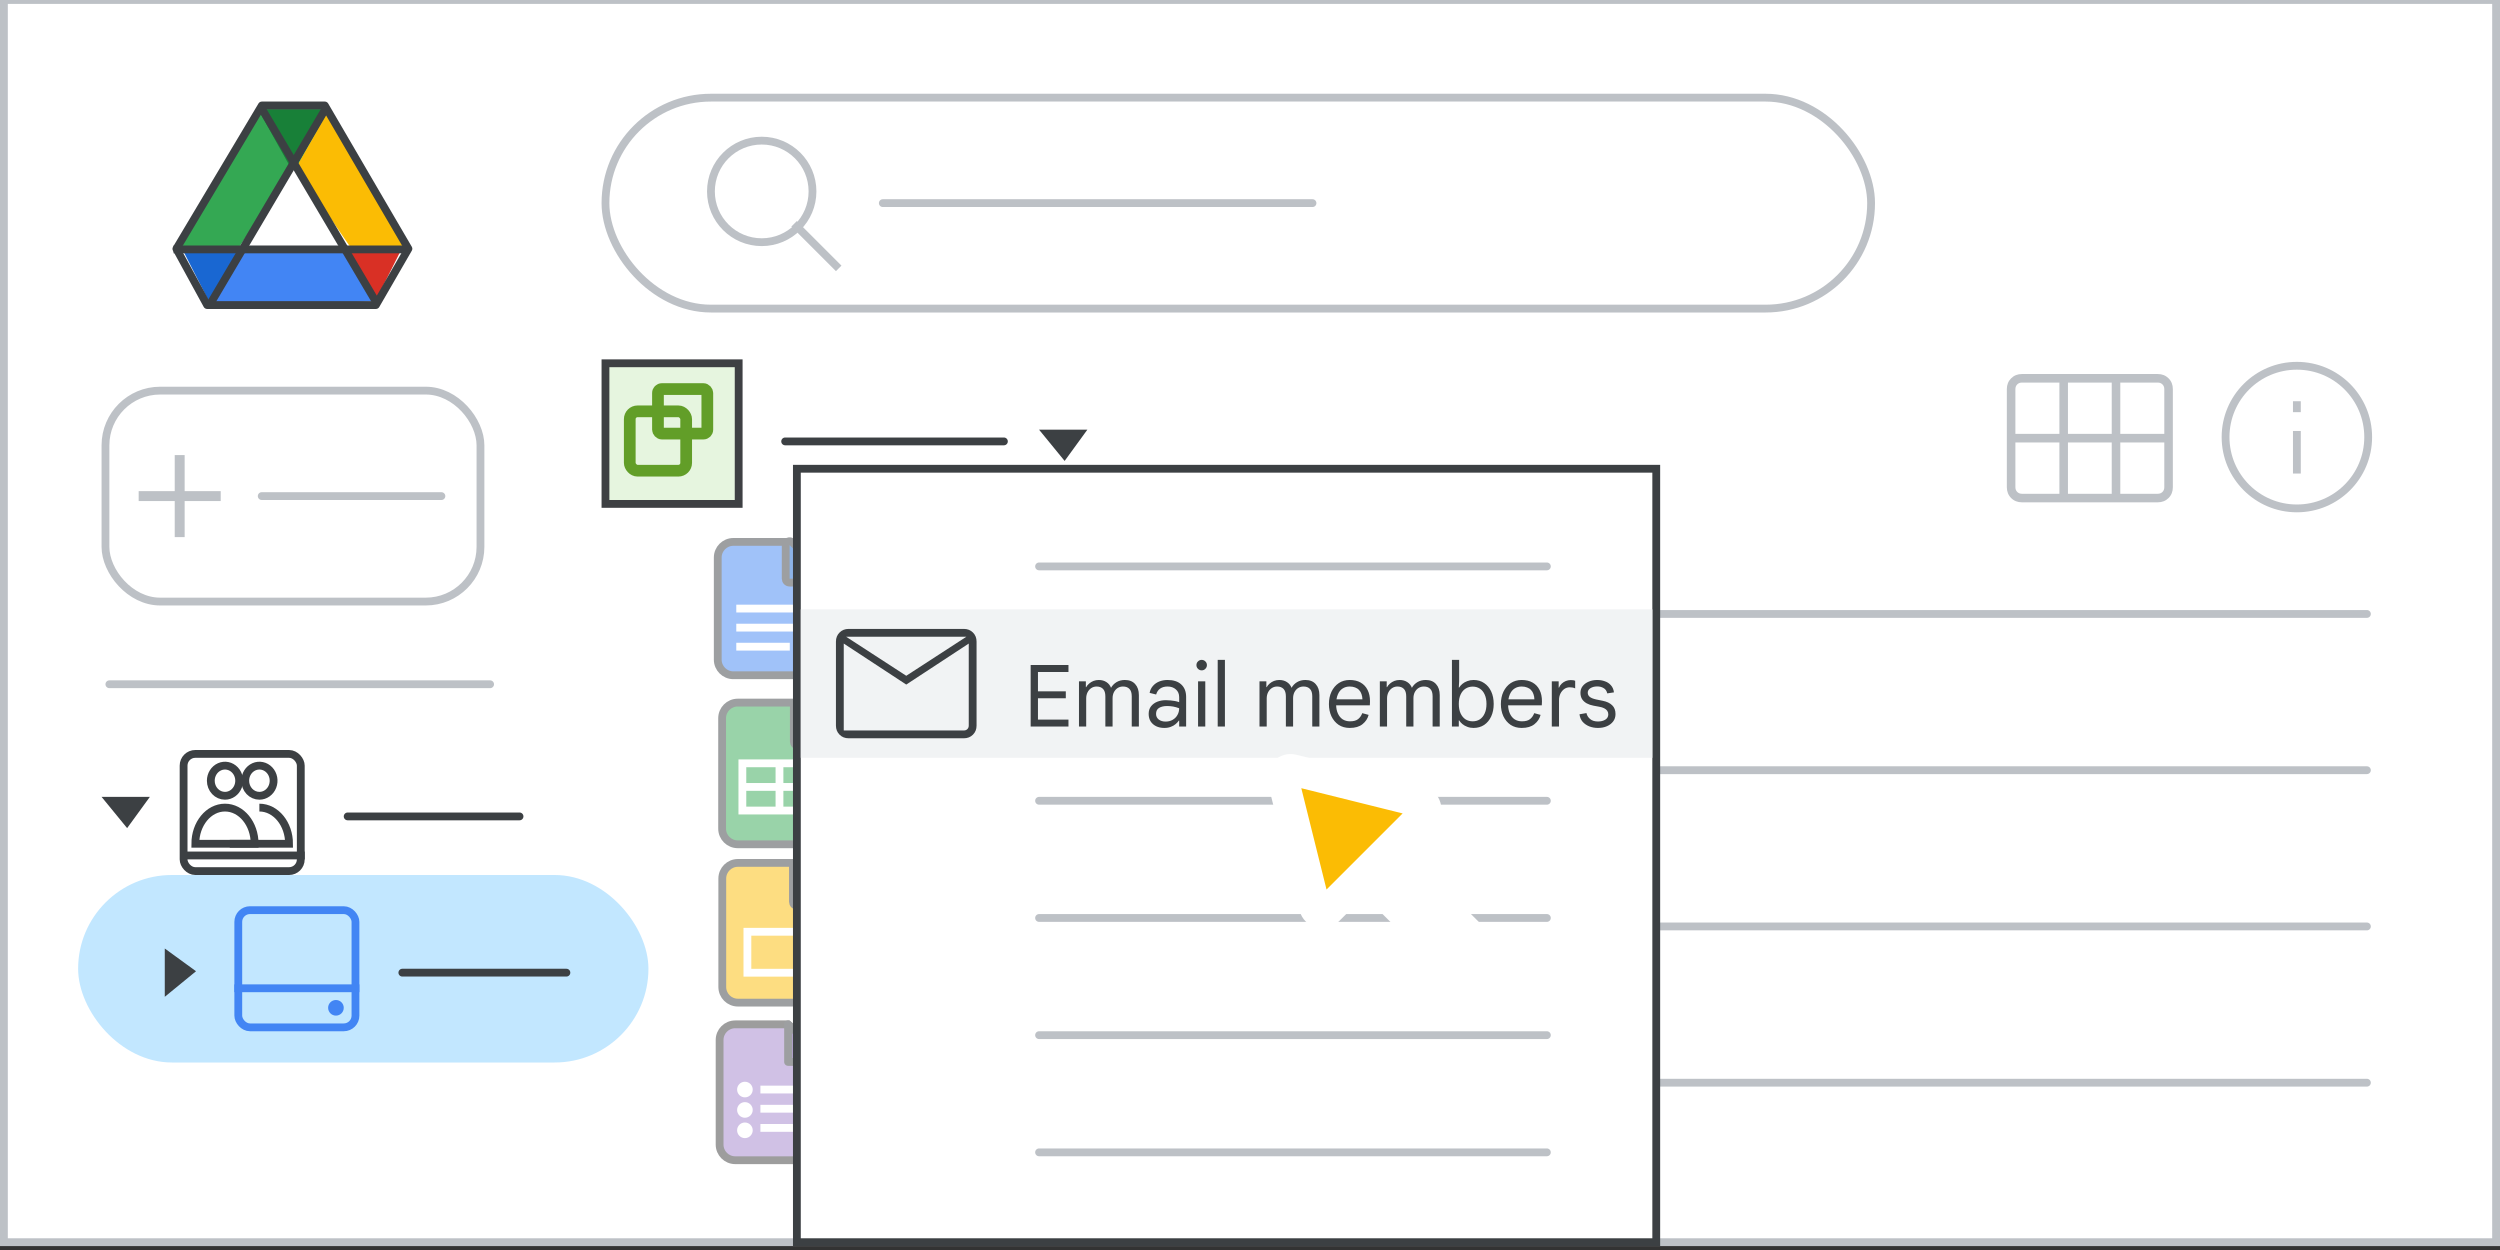 <svg width="320" height="160" viewBox="0 0 320 160" fill="none" xmlns="http://www.w3.org/2000/svg">
<rect x="0" y="0" width="320" height="160" fill="#333333" stroke="none"/>
<g id="team-drive-44-see-email-members" clip-path="url(#clip0_2_29218)">
<rect id="border/bg" x="0.5" width="319" height="159" fill="white" stroke="#BDC1C6"/>
<g id="Drive icon - illustrated">
<g id="Group 85">
<rect id="white bg" x="29.68" y="20.439" width="15.429" height="15.429" fill="white"/>
<g id="Group 6">
<g id="Group 5">
<path id="Triangle Copy" fill-rule="evenodd" clip-rule="evenodd" d="M27.235 39.549L31.368 31.427H23.102L27.235 39.549Z" fill="#1967D2"/>
<path id="Triangle Copy_2" fill-rule="evenodd" clip-rule="evenodd" d="M48.066 38.537L44.2 32.125L51.372 31.924L48.066 38.537Z" fill="#D93025"/>
<path id="Path 15" fill-rule="evenodd" clip-rule="evenodd" d="M42.113 13.964L37.98 21.274L44.308 31.833L52.581 31.735L42.113 13.964Z" fill="#FBBC04"/>
<path id="Path 15_2" fill-rule="evenodd" clip-rule="evenodd" d="M48.066 38.537L44.2 32.125L30.482 32.125L27.128 39.549L48.066 38.537Z" fill="#4285F4"/>
<path id="Path 15_3" fill-rule="evenodd" clip-rule="evenodd" d="M33.571 13.964L37.703 21.274L31.375 31.833L23.103 31.735L33.571 13.964Z" fill="#34A853"/>
<path id="Triangle" fill-rule="evenodd" clip-rule="evenodd" d="M37.541 22.087L42.112 13.964H33.02L37.541 22.087Z" fill="#188038"/>
<path id="Triangle_2" fill-rule="evenodd" clip-rule="evenodd" d="M37.704 21.274L44.906 31.715H30.542L37.704 21.274Z" fill="white"/>
</g>
<path id="Triangle_3" d="M52.053 31.453L52.279 31.838L48.111 39.049H26.515L22.576 31.847L33.517 13.5H41.574C42.861 15.714 45.496 20.227 47.846 24.252C49.068 26.343 50.212 28.302 51.052 29.739L52.053 31.453Z" stroke="#3C4043" stroke-linejoin="round"/>
<path id="Line 13" d="M22.718 31.924H51.371" stroke="#3C4043" stroke-linecap="square"/>
</g>
<path id="Line 14" d="M27.126 38.537L41.453 14.292" stroke="#3C4043" stroke-linecap="square"/>
<path id="Line 14_2" d="M48.066 38.537L33.739 14.292" stroke="#3C4043" stroke-linecap="square"/>
</g>
</g>
<path id="Stroke-205-Copy-3" d="M113 78.585H302.965" stroke="#BDC1C6" stroke-linecap="round" stroke-linejoin="round"/>
<path id="Stroke-205-Copy-2" d="M113 98.585H302.965" stroke="#BDC1C6" stroke-linecap="round" stroke-linejoin="round"/>
<path id="Stroke-205-Copy-3_2" d="M113 118.585H302.965" stroke="#BDC1C6" stroke-linecap="round" stroke-linejoin="round"/>
<path id="Stroke-205-Copy-2_2" d="M113 138.585H302.965" stroke="#BDC1C6" stroke-linecap="round" stroke-linejoin="round"/>
<g id="Group" opacity="0.5">
<g id="Logos/forms">
<path id="Rectangle" d="M94.11 131.115H100.873L106.189 135.927V146.507C106.189 147.611 105.293 148.507 104.189 148.507H94.11C93.005 148.507 92.11 147.611 92.11 146.507V133.115C92.11 132.011 93.005 131.115 94.11 131.115Z" fill="#A183CC" stroke="#3C3C3C"/>
<path id="Path-5" d="M106.189 135.927L100.873 131.115V135.927H106.189Z" fill="#55358A" fill-opacity="0.784" stroke="#3C4043" stroke-linejoin="round"/>
<path id="Line-11" d="M97.832 141.918H102.918" stroke="white" stroke-linecap="square"/>
<circle id="Oval" cx="95.348" cy="139.463" r="1" fill="white"/>
<circle id="Oval_2" cx="95.348" cy="142.072" r="1" fill="white"/>
<circle id="Oval_3" cx="95.348" cy="144.68" r="1" fill="white"/>
<path id="Line-11_2" d="M97.832 139.463H102.918" stroke="white" stroke-linecap="square"/>
<path id="Line-11_3" d="M97.832 144.373H102.918" stroke="white" stroke-linecap="square"/>
</g>
</g>
<g id="Docs icon - illustrated" opacity="0.5">
<path id="Rectangle_2" fill-rule="evenodd" clip-rule="evenodd" d="M91.872 71.364C91.872 70.259 92.767 69.364 93.872 69.364H100.556L105.824 74.087V84.433C105.824 85.538 104.928 86.433 103.824 86.433H93.872C92.767 86.433 91.872 85.538 91.872 84.433V71.364Z" fill="#4285F4" stroke="#3C4043"/>
<path id="Line 11" d="M94.744 80.337H102.951" stroke="white" stroke-linecap="square"/>
<path id="Line 11_2" d="M94.744 77.898H102.951" stroke="white" stroke-linecap="square"/>
<path id="Line 11_3" d="M94.744 82.775H100.592" stroke="white" stroke-linecap="square"/>
<path id="Path 5" d="M105.399 74.572C105.601 74.572 105.784 74.45 105.861 74.262C105.938 74.075 105.895 73.86 105.751 73.717L101.421 69.419C101.278 69.277 101.063 69.235 100.876 69.313C100.69 69.39 100.569 69.572 100.569 69.774V74.072C100.569 74.204 100.621 74.332 100.715 74.425C100.809 74.519 100.936 74.572 101.069 74.572H105.399Z" fill="#1967D2" stroke="#3C4043" stroke-linejoin="round"/>
</g>
<g id="Slides icon - illustrated" opacity="0.5">
<path id="Rectangle_3" fill-rule="evenodd" clip-rule="evenodd" d="M92.452 112.452C92.452 111.348 93.348 110.452 94.452 110.452H101.771L106.929 115.4V126.335C106.929 127.439 106.033 128.335 104.929 128.335H94.452C93.348 128.335 92.452 127.439 92.452 126.335V112.452Z" fill="#FBBC04" stroke="#3C4043"/>
<path id="Path 5_2" d="M106.482 115.929C106.684 115.929 106.867 115.807 106.944 115.62C107.022 115.434 106.979 115.219 106.837 115.076L102.349 110.573C102.206 110.43 101.991 110.387 101.804 110.464C101.617 110.541 101.495 110.724 101.495 110.926V115.429C101.495 115.561 101.547 115.688 101.641 115.782C101.735 115.876 101.862 115.929 101.995 115.929H106.482Z" fill="#F29900" stroke="#3C4043" stroke-linejoin="round"/>
<rect id="Rectangle_4" x="95.667" y="119.267" width="8.048" height="5.242" stroke="white"/>
</g>
<g id="Sheets icon - illustrated" opacity="0.5">
<path id="Rectangle_5" fill-rule="evenodd" clip-rule="evenodd" d="M92.432 91.932C92.432 90.827 93.327 89.932 94.432 89.932H101.932L107.114 94.95V106.068C107.114 107.173 106.218 108.068 105.114 108.068H94.432C93.327 108.068 92.432 107.173 92.432 106.068V91.932Z" fill="#34A853" stroke="#3C4043"/>
<g id="Group_2">
<path id="Line 11_4" d="M95.455 100.727H104.091" stroke="white" stroke-linecap="square"/>
<rect id="Rectangle_6" x="95.023" y="97.704" width="9.5" height="6.045" stroke="white"/>
<path id="Line 12" d="M99.773 98.136V103.318" stroke="white" stroke-linecap="square"/>
</g>
<path id="Path 5_3" d="M106.687 95.434C106.889 95.434 107.072 95.312 107.149 95.125C107.226 94.938 107.183 94.723 107.04 94.58L102.463 90.014C102.32 89.871 102.105 89.829 101.918 89.906C101.731 89.984 101.61 90.166 101.61 90.368V94.934C101.61 95.067 101.662 95.194 101.756 95.288C101.85 95.382 101.977 95.434 102.11 95.434H106.687Z" fill="#188038" stroke="#3C4043" stroke-linejoin="round"/>
</g>
<g id="Group 22 Copy 3">
<rect id="Rectangle_7" x="77.5" y="46.5" width="17.05" height="18" fill="#E6F5DF" stroke="#3E4043"/>
<rect id="Rectangle_8" x="80.61" y="52.65" width="7.22" height="7.6" rx="1" stroke="#629E28" stroke-width="1.5"/>
<rect id="Rectangle_9" x="84.22" y="49.8" width="6.317" height="5.7" rx="0.5" stroke="#629E28" stroke-width="1.5"/>
</g>
<path id="Stroke 205 Copy 3" d="M100.5 56.5H128.5" stroke="#3C4043" stroke-linecap="round" stroke-linejoin="round"/>
<path id="Path 4" fill-rule="evenodd" clip-rule="evenodd" d="M133 55H139.182L136.273 59L133 55Z" fill="#3C4043"/>
<g id="Icons/info-dark-grey">
<path id="Line" d="M294 55.666V60.114" stroke="#BDC1C6" stroke-linecap="square"/>
<path id="Line_2" d="M294 52.257V51.858" stroke="#BDC1C6" stroke-linecap="square"/>
<circle id="Oval_4" cx="294" cy="55.947" r="9.128" stroke="#BDC1C6"/>
</g>
<g id="calendar_view_month_BASELINE_P900-(1)">
<g id="Shape">
<path fill-rule="evenodd" clip-rule="evenodd" d="M258.81 64.172C258.287 64.172 257.855 64.001 257.513 63.66C257.171 63.318 257 62.885 257 62.362V49.81C257 49.287 257.171 48.855 257.513 48.513C257.855 48.171 258.287 48 258.81 48H276.19C276.713 48 277.145 48.171 277.487 48.513C277.829 48.855 278 49.287 278 49.81V62.362C278 62.885 277.829 63.318 277.487 63.66C277.145 64.001 276.713 64.172 276.19 64.172H258.81ZM257.845 55.664H263.728V48.845H258.81C258.529 48.845 258.297 48.935 258.116 49.116C257.935 49.297 257.845 49.529 257.845 49.81V55.664ZM270.427 55.664H264.573V48.845H270.427V55.664ZM271.272 55.664H277.155V49.81C277.155 49.529 277.065 49.297 276.884 49.116C276.703 48.935 276.471 48.845 276.19 48.845H271.272V55.664ZM263.728 56.509V63.328H258.81C258.529 63.328 258.297 63.237 258.116 63.056C257.935 62.875 257.845 62.644 257.845 62.362V56.509H263.728ZM264.573 63.328H270.427V56.509H264.573V63.328ZM276.19 63.328H271.272V56.509H277.155V62.362C277.155 62.644 277.065 62.875 276.884 63.056C276.703 63.237 276.471 63.328 276.19 63.328Z" fill="#BDC1C6"/>
<path d="M257.513 63.66L257.425 63.748H257.425L257.513 63.66ZM257.513 48.513L257.425 48.425L257.513 48.513ZM277.487 48.513L277.575 48.425V48.425L277.487 48.513ZM277.487 63.66L277.575 63.748L277.487 63.66ZM263.728 55.664V55.789H263.853V55.664H263.728ZM257.845 55.664H257.72V55.789H257.845V55.664ZM263.728 48.845H263.853V48.72H263.728V48.845ZM258.116 49.116L258.028 49.028L258.116 49.116ZM264.573 55.664H264.448V55.789H264.573V55.664ZM270.427 55.664V55.789H270.552V55.664H270.427ZM264.573 48.845V48.72H264.448V48.845H264.573ZM270.427 48.845H270.552V48.72H270.427V48.845ZM277.155 55.664V55.789H277.28V55.664H277.155ZM271.272 55.664H271.147V55.789H271.272V55.664ZM276.884 49.116L276.972 49.028L276.884 49.116ZM271.272 48.845V48.72H271.147V48.845H271.272ZM263.728 63.328V63.453H263.853V63.328H263.728ZM263.728 56.509H263.853V56.384H263.728V56.509ZM258.116 63.056L258.028 63.144L258.116 63.056ZM257.845 56.509V56.384H257.72V56.509H257.845ZM270.427 63.328V63.453H270.552V63.328H270.427ZM264.573 63.328H264.448V63.453H264.573V63.328ZM270.427 56.509H270.552V56.384H270.427V56.509ZM264.573 56.509V56.384H264.448V56.509H264.573ZM271.272 63.328H271.147V63.453H271.272V63.328ZM271.272 56.509V56.384H271.147V56.509H271.272ZM277.155 56.509H277.28V56.384H277.155V56.509ZM257.425 63.748C257.792 64.115 258.257 64.297 258.81 64.297V64.047C258.318 64.047 257.918 63.888 257.601 63.571L257.425 63.748ZM256.875 62.362C256.875 62.915 257.057 63.38 257.425 63.748L257.601 63.571C257.285 63.255 257.125 62.855 257.125 62.362H256.875ZM256.875 49.81V62.362H257.125V49.81H256.875ZM257.425 48.425C257.057 48.792 256.875 49.257 256.875 49.81H257.125C257.125 49.318 257.285 48.918 257.601 48.601L257.425 48.425ZM258.81 47.875C258.257 47.875 257.792 48.057 257.425 48.425L257.601 48.601C257.918 48.285 258.318 48.125 258.81 48.125V47.875ZM276.19 47.875H258.81V48.125H276.19V47.875ZM277.575 48.425C277.208 48.057 276.743 47.875 276.19 47.875V48.125C276.682 48.125 277.082 48.285 277.399 48.601L277.575 48.425ZM278.125 49.81C278.125 49.257 277.943 48.792 277.575 48.425L277.399 48.601C277.715 48.918 277.875 49.318 277.875 49.81H278.125ZM278.125 62.362V49.81H277.875V62.362H278.125ZM277.575 63.748C277.943 63.38 278.125 62.915 278.125 62.362H277.875C277.875 62.855 277.715 63.255 277.399 63.571L277.575 63.748ZM276.19 64.297C276.743 64.297 277.208 64.115 277.575 63.748L277.399 63.571C277.082 63.888 276.682 64.047 276.19 64.047V64.297ZM258.81 64.297H276.19V64.047H258.81V64.297ZM263.728 55.539H257.845V55.789H263.728V55.539ZM263.603 48.845V55.664H263.853V48.845H263.603ZM258.81 48.97H263.728V48.72H258.81V48.97ZM258.205 49.205C258.36 49.05 258.558 48.97 258.81 48.97V48.72C258.499 48.72 258.235 48.821 258.028 49.028L258.205 49.205ZM257.97 49.81C257.97 49.558 258.05 49.36 258.205 49.205L258.028 49.028C257.821 49.235 257.72 49.499 257.72 49.81H257.97ZM257.97 55.664V49.81H257.72V55.664H257.97ZM264.573 55.789H270.427V55.539H264.573V55.789ZM264.448 48.845V55.664H264.698V48.845H264.448ZM270.427 48.72H264.573V48.97H270.427V48.72ZM270.552 55.664V48.845H270.302V55.664H270.552ZM277.155 55.539H271.272V55.789H277.155V55.539ZM277.03 49.81V55.664H277.28V49.81H277.03ZM276.795 49.205C276.95 49.36 277.03 49.558 277.03 49.81H277.28C277.28 49.499 277.179 49.235 276.972 49.028L276.795 49.205ZM276.19 48.97C276.442 48.97 276.64 49.05 276.795 49.205L276.972 49.028C276.765 48.821 276.501 48.72 276.19 48.72V48.97ZM271.272 48.97H276.19V48.72H271.272V48.97ZM271.397 55.664V48.845H271.147V55.664H271.397ZM263.853 63.328V56.509H263.603V63.328H263.853ZM258.81 63.453H263.728V63.203H258.81V63.453ZM258.028 63.144C258.235 63.351 258.499 63.453 258.81 63.453V63.203C258.558 63.203 258.36 63.123 258.205 62.968L258.028 63.144ZM257.72 62.362C257.72 62.673 257.821 62.938 258.028 63.144L258.205 62.968C258.05 62.812 257.97 62.614 257.97 62.362H257.72ZM257.72 56.509V62.362H257.97V56.509H257.72ZM263.728 56.384H257.845V56.634H263.728V56.384ZM270.427 63.203H264.573V63.453H270.427V63.203ZM270.302 56.509V63.328H270.552V56.509H270.302ZM264.573 56.634H270.427V56.384H264.573V56.634ZM264.698 63.328V56.509H264.448V63.328H264.698ZM271.272 63.453H276.19V63.203H271.272V63.453ZM271.147 56.509V63.328H271.397V56.509H271.147ZM277.155 56.384H271.272V56.634H277.155V56.384ZM277.28 62.362V56.509H277.03V62.362H277.28ZM276.972 63.144C277.179 62.938 277.28 62.673 277.28 62.362H277.03C277.03 62.614 276.95 62.812 276.795 62.968L276.972 63.144ZM276.19 63.453C276.501 63.453 276.765 63.351 276.972 63.144L276.795 62.968C276.64 63.123 276.442 63.203 276.19 63.203V63.453Z" fill="#BDC1C6"/>
</g>
</g>
<g id="Nav highlight">
<rect id="highlight" x="10" y="112" width="73" height="24" rx="12" fill="#C2E7FF"/>
</g>
<g id="Drive FAB">
<rect id="Rectangle_10" x="13.5" y="50" width="48" height="27" rx="7" fill="white" stroke="#BDC1C6"/>
<path id="Line_3" d="M33.5 63.5H56.5" stroke="#BDC1C6" stroke-linecap="round"/>
<path id="Plus" d="M22.615 68.5V63.885H18V63.115H22.615V58.5H23.385V63.115H28V63.885H23.385V68.5H22.615Z" fill="#BDC1C6" stroke="#BDC1C6" stroke-width="0.5"/>
</g>
<path id="Stroke 205 Copy 2" d="M51.5 124.5H72.5" stroke="#3C4043" stroke-linecap="round" stroke-linejoin="round"/>
<path id="Path 4_2" fill-rule="evenodd" clip-rule="evenodd" d="M21.091 127.591V121.409L25.091 124.318L21.091 127.591Z" fill="#3C4043"/>
<g id="drive">
<rect id="Rectangle_11" x="30.5" y="116.5" width="15" height="15" rx="1.5" stroke="#4285F4"/>
<circle id="Oval_5" cx="43" cy="129" r="1" fill="#4285F4"/>
<path id="Line 7" d="M30.5 126.5H45.5" stroke="#4285F4" stroke-linecap="square"/>
</g>
<path id="Stroke 205 Copy 3_2" d="M14 87.585H62.734" stroke="#BDC1C6" stroke-linecap="round" stroke-linejoin="round"/>
<path id="Stroke 205 Copy 2_2" d="M44.5 104.5H66.5" stroke="#3C4043" stroke-linecap="round" stroke-linejoin="round"/>
<path id="Path 4_3" fill-rule="evenodd" clip-rule="evenodd" d="M13 102H19.182L16.273 106L13 102Z" fill="#3C4043"/>
<g id="Shared drives">
<g id="Icons/users">
<path id="Path" d="M28.799 101.86C29.534 101.86 30.196 101.389 30.477 100.667C30.757 99.945 30.601 99.115 30.081 98.564C29.561 98.012 28.779 97.848 28.101 98.148C27.423 98.448 26.981 99.153 26.983 99.934C26.983 100.446 27.174 100.936 27.515 101.297C27.856 101.658 28.318 101.861 28.799 101.86Z" stroke="#3C4043" stroke-linecap="round" stroke-linejoin="round"/>
<path id="Path_2" d="M33.206 101.86C33.94 101.86 34.603 101.389 34.883 100.667C35.164 99.945 35.008 99.115 34.488 98.564C33.968 98.012 33.186 97.848 32.508 98.148C31.829 98.448 31.388 99.153 31.39 99.934C31.39 100.446 31.581 100.936 31.922 101.297C32.263 101.658 32.724 101.861 33.206 101.86Z" stroke="#3C4043" stroke-linecap="round" stroke-linejoin="round"/>
<path id="Path_3" d="M33.201 103.372C34.26 103.372 35.218 103.901 35.907 104.753C36.583 105.589 37 106.736 37 108C37 108 35.528 108 34.792 108C32.997 108 29.407 108 29.407 108" stroke="#3C4043"/>
<path id="Path_4" d="M28.799 103.372C26.701 103.372 25 105.447 25 108H32.593C32.593 105.447 30.892 103.372 28.799 103.372Z" stroke="#3C4043"/>
</g>
<rect id="Rectangle_12" x="23.5" y="96.5" width="15" height="15" rx="1.5" stroke="#3C4043"/>
<path id="Line 8" d="M24.222 109.5H38.5" stroke="#3C4043" stroke-linecap="square"/>
</g>
<rect id="Rectangle_13" x="102" y="60" width="110" height="99" fill="white" stroke="#3C4043"/>
<rect id="Rectangle_14" x="102.5" y="78" width="109" height="19" fill="#F1F3F4"/>
<path id="Stroke-205-Copy-2_3" d="M133 72.5H198" stroke="#BDC1C6" stroke-linecap="round" stroke-linejoin="round"/>
<path id="Text" d="M131.924 93V85.124H136.764V86.015H132.859V88.49H136.423V89.381H132.859V92.109H136.764V93H131.924ZM138.109 93V87.214H138.989V87.951H139.033C139.128 87.775 139.256 87.621 139.418 87.489C139.579 87.35 139.762 87.24 139.968 87.159C140.18 87.078 140.404 87.038 140.639 87.038C141.027 87.038 141.357 87.13 141.629 87.313C141.9 87.489 142.094 87.731 142.212 88.039C142.38 87.738 142.615 87.496 142.916 87.313C143.224 87.13 143.579 87.038 143.983 87.038C144.555 87.038 144.995 87.214 145.303 87.566C145.618 87.911 145.776 88.38 145.776 88.974V93H144.863V89.128C144.863 88.695 144.764 88.38 144.566 88.182C144.375 87.977 144.1 87.874 143.741 87.874C143.484 87.874 143.253 87.94 143.048 88.072C142.85 88.204 142.692 88.384 142.575 88.611C142.465 88.838 142.41 89.095 142.41 89.381V93H141.486V89.139C141.486 88.706 141.387 88.387 141.189 88.182C140.991 87.977 140.716 87.874 140.364 87.874C140.107 87.874 139.876 87.944 139.671 88.083C139.473 88.215 139.315 88.398 139.198 88.633C139.088 88.86 139.033 89.117 139.033 89.403V93H138.109ZM149.031 93.176C148.635 93.176 148.287 93.103 147.986 92.956C147.686 92.809 147.451 92.604 147.282 92.34C147.114 92.069 147.029 91.75 147.029 91.383C147.029 90.994 147.128 90.672 147.326 90.415C147.532 90.151 147.799 89.953 148.129 89.821C148.467 89.689 148.83 89.623 149.218 89.623C149.446 89.623 149.655 89.634 149.845 89.656C150.043 89.671 150.23 89.696 150.406 89.733C150.59 89.77 150.766 89.817 150.934 89.876V89.238C150.934 88.82 150.795 88.49 150.516 88.248C150.238 87.999 149.882 87.874 149.449 87.874C149.068 87.874 148.753 87.962 148.503 88.138C148.254 88.307 148.082 88.56 147.986 88.897L147.15 88.688C147.216 88.343 147.356 88.05 147.568 87.808C147.781 87.559 148.049 87.368 148.371 87.236C148.701 87.104 149.061 87.038 149.449 87.038C150.205 87.038 150.788 87.229 151.198 87.61C151.616 87.991 151.825 88.527 151.825 89.216V93H150.934V92.241H150.89C150.788 92.388 150.652 92.534 150.483 92.681C150.315 92.828 150.109 92.945 149.867 93.033C149.633 93.128 149.354 93.176 149.031 93.176ZM149.196 92.362C149.534 92.362 149.831 92.289 150.087 92.142C150.351 91.995 150.557 91.794 150.703 91.537C150.857 91.273 150.934 90.98 150.934 90.657C150.663 90.554 150.403 90.481 150.153 90.437C149.904 90.393 149.647 90.371 149.383 90.371C148.965 90.371 148.624 90.452 148.36 90.613C148.104 90.767 147.975 91.024 147.975 91.383C147.975 91.676 148.089 91.915 148.316 92.098C148.551 92.274 148.844 92.362 149.196 92.362ZM153.352 93V87.214H154.276V93H153.352ZM153.814 85.806C153.63 85.806 153.473 85.74 153.341 85.608C153.209 85.476 153.143 85.318 153.143 85.135C153.143 84.944 153.209 84.787 153.341 84.662C153.473 84.53 153.63 84.464 153.814 84.464C154.004 84.464 154.162 84.53 154.287 84.662C154.419 84.787 154.485 84.944 154.485 85.135C154.485 85.318 154.419 85.476 154.287 85.608C154.162 85.74 154.004 85.806 153.814 85.806ZM155.866 93V84.464H156.79V93H155.866ZM161.215 93V87.214H162.095V87.951H162.139C162.234 87.775 162.363 87.621 162.524 87.489C162.685 87.35 162.869 87.24 163.074 87.159C163.287 87.078 163.51 87.038 163.745 87.038C164.134 87.038 164.464 87.13 164.735 87.313C165.006 87.489 165.201 87.731 165.318 88.039C165.487 87.738 165.721 87.496 166.022 87.313C166.33 87.13 166.686 87.038 167.089 87.038C167.661 87.038 168.101 87.214 168.409 87.566C168.724 87.911 168.882 88.38 168.882 88.974V93H167.969V89.128C167.969 88.695 167.87 88.38 167.672 88.182C167.481 87.977 167.206 87.874 166.847 87.874C166.59 87.874 166.359 87.94 166.154 88.072C165.956 88.204 165.798 88.384 165.681 88.611C165.571 88.838 165.516 89.095 165.516 89.381V93H164.592V89.139C164.592 88.706 164.493 88.387 164.295 88.182C164.097 87.977 163.822 87.874 163.47 87.874C163.213 87.874 162.982 87.944 162.777 88.083C162.579 88.215 162.421 88.398 162.304 88.633C162.194 88.86 162.139 89.117 162.139 89.403V93H161.215ZM172.764 93.176C172.221 93.176 171.748 93.044 171.345 92.78C170.949 92.509 170.641 92.142 170.421 91.68C170.208 91.218 170.102 90.697 170.102 90.118C170.102 89.524 170.212 88.996 170.432 88.534C170.659 88.065 170.971 87.698 171.367 87.434C171.77 87.17 172.232 87.038 172.753 87.038C173.31 87.038 173.779 87.148 174.161 87.368C174.549 87.588 174.846 87.903 175.052 88.314C175.257 88.717 175.36 89.201 175.36 89.766C175.36 89.861 175.356 89.957 175.349 90.052C175.349 90.14 175.345 90.217 175.338 90.283H171.026C171.04 90.679 171.114 91.024 171.246 91.317C171.392 91.647 171.598 91.9 171.862 92.076C172.133 92.245 172.445 92.329 172.797 92.329C173.259 92.329 173.607 92.234 173.842 92.043C174.084 91.845 174.26 91.592 174.37 91.284L175.184 91.504C175.066 91.973 174.806 92.369 174.403 92.692C174.007 93.015 173.46 93.176 172.764 93.176ZM171.07 89.513H174.392C174.384 89.264 174.344 89.04 174.271 88.842C174.205 88.637 174.102 88.464 173.963 88.325C173.831 88.178 173.662 88.068 173.457 87.995C173.259 87.914 173.024 87.874 172.753 87.874C172.408 87.874 172.104 87.962 171.84 88.138C171.583 88.307 171.385 88.556 171.246 88.886C171.165 89.069 171.106 89.278 171.07 89.513ZM176.619 93V87.214H177.499V87.951H177.543C177.639 87.775 177.767 87.621 177.928 87.489C178.09 87.35 178.273 87.24 178.478 87.159C178.691 87.078 178.915 87.038 179.149 87.038C179.538 87.038 179.868 87.13 180.139 87.313C180.411 87.489 180.605 87.731 180.722 88.039C180.891 87.738 181.126 87.496 181.426 87.313C181.734 87.13 182.09 87.038 182.493 87.038C183.065 87.038 183.505 87.214 183.813 87.566C184.129 87.911 184.286 88.38 184.286 88.974V93H183.373V89.128C183.373 88.695 183.274 88.38 183.076 88.182C182.886 87.977 182.611 87.874 182.251 87.874C181.995 87.874 181.764 87.94 181.558 88.072C181.36 88.204 181.203 88.384 181.085 88.611C180.975 88.838 180.92 89.095 180.92 89.381V93H179.996V89.139C179.996 88.706 179.897 88.387 179.699 88.182C179.501 87.977 179.226 87.874 178.874 87.874C178.618 87.874 178.387 87.944 178.181 88.083C177.983 88.215 177.826 88.398 177.708 88.633C177.598 88.86 177.543 89.117 177.543 89.403V93H176.619ZM188.608 93.176C188.322 93.176 188.058 93.128 187.816 93.033C187.574 92.945 187.365 92.828 187.189 92.681C187.013 92.534 186.874 92.377 186.771 92.208H186.727V93H185.847V84.464H186.771V87.214L186.727 88.006H186.771C186.874 87.837 187.013 87.68 187.189 87.533C187.365 87.386 187.574 87.269 187.816 87.181C188.065 87.086 188.333 87.038 188.619 87.038C189.14 87.038 189.591 87.17 189.972 87.434C190.361 87.691 190.661 88.05 190.874 88.512C191.087 88.967 191.193 89.498 191.193 90.107C191.193 90.708 191.087 91.24 190.874 91.702C190.661 92.164 190.361 92.527 189.972 92.791C189.583 93.048 189.129 93.176 188.608 93.176ZM188.509 92.329C188.854 92.329 189.158 92.245 189.422 92.076C189.686 91.9 189.891 91.647 190.038 91.317C190.192 90.987 190.269 90.584 190.269 90.107C190.269 89.63 190.192 89.227 190.038 88.897C189.891 88.567 189.686 88.318 189.422 88.149C189.158 87.973 188.854 87.885 188.509 87.885C188.164 87.885 187.856 87.973 187.585 88.149C187.321 88.318 187.112 88.567 186.958 88.897C186.804 89.227 186.727 89.63 186.727 90.107C186.727 90.584 186.804 90.987 186.958 91.317C187.112 91.647 187.321 91.9 187.585 92.076C187.856 92.245 188.164 92.329 188.509 92.329ZM194.774 93.176C194.232 93.176 193.759 93.044 193.355 92.78C192.959 92.509 192.651 92.142 192.431 91.68C192.219 91.218 192.112 90.697 192.112 90.118C192.112 89.524 192.222 88.996 192.442 88.534C192.67 88.065 192.981 87.698 193.377 87.434C193.781 87.17 194.243 87.038 194.763 87.038C195.321 87.038 195.79 87.148 196.171 87.368C196.56 87.588 196.857 87.903 197.062 88.314C197.268 88.717 197.37 89.201 197.37 89.766C197.37 89.861 197.367 89.957 197.359 90.052C197.359 90.14 197.356 90.217 197.348 90.283H193.036C193.051 90.679 193.124 91.024 193.256 91.317C193.403 91.647 193.608 91.9 193.872 92.076C194.144 92.245 194.455 92.329 194.807 92.329C195.269 92.329 195.618 92.234 195.852 92.043C196.094 91.845 196.27 91.592 196.38 91.284L197.194 91.504C197.077 91.973 196.817 92.369 196.413 92.692C196.017 93.015 195.471 93.176 194.774 93.176ZM193.08 89.513H196.402C196.395 89.264 196.355 89.04 196.281 88.842C196.215 88.637 196.113 88.464 195.973 88.325C195.841 88.178 195.673 88.068 195.467 87.995C195.269 87.914 195.035 87.874 194.763 87.874C194.419 87.874 194.114 87.962 193.85 88.138C193.594 88.307 193.396 88.556 193.256 88.886C193.176 89.069 193.117 89.278 193.08 89.513ZM198.63 93V87.214H199.51V88.017H199.554C199.627 87.826 199.741 87.658 199.895 87.511C200.049 87.364 200.225 87.251 200.423 87.17C200.628 87.089 200.837 87.049 201.05 87.049C201.189 87.049 201.303 87.056 201.391 87.071C201.479 87.086 201.556 87.108 201.622 87.137V88.116C201.519 88.065 201.409 88.028 201.292 88.006C201.175 87.984 201.054 87.973 200.929 87.973C200.672 87.973 200.438 88.046 200.225 88.193C200.02 88.34 199.855 88.538 199.73 88.787C199.613 89.029 199.554 89.297 199.554 89.59V93H198.63ZM204.541 93.176C204.145 93.176 203.775 93.11 203.43 92.978C203.086 92.839 202.8 92.641 202.572 92.384C202.352 92.12 202.22 91.801 202.176 91.427L203.067 91.273C203.126 91.566 203.28 91.819 203.529 92.032C203.779 92.245 204.116 92.351 204.541 92.351C204.908 92.351 205.22 92.274 205.476 92.12C205.733 91.959 205.861 91.731 205.861 91.438C205.861 91.262 205.817 91.112 205.729 90.987C205.641 90.855 205.509 90.745 205.333 90.657C205.165 90.569 204.948 90.503 204.684 90.459L203.969 90.327C203.647 90.268 203.357 90.169 203.1 90.03C202.851 89.891 202.653 89.711 202.506 89.491C202.367 89.264 202.297 88.992 202.297 88.677C202.297 88.347 202.393 88.061 202.583 87.819C202.781 87.57 203.042 87.379 203.364 87.247C203.694 87.108 204.054 87.038 204.442 87.038C204.794 87.038 205.121 87.093 205.421 87.203C205.729 87.306 205.986 87.474 206.191 87.709C206.404 87.936 206.536 88.241 206.587 88.622L205.729 88.754C205.656 88.431 205.498 88.204 205.256 88.072C205.022 87.933 204.75 87.863 204.442 87.863C204.105 87.863 203.819 87.936 203.584 88.083C203.35 88.222 203.232 88.417 203.232 88.666C203.232 88.886 203.32 89.066 203.496 89.205C203.672 89.344 203.951 89.454 204.332 89.535L205.146 89.7C205.667 89.803 206.07 89.993 206.356 90.272C206.642 90.543 206.785 90.921 206.785 91.405C206.785 91.764 206.686 92.076 206.488 92.34C206.29 92.604 206.023 92.809 205.685 92.956C205.348 93.103 204.967 93.176 204.541 93.176Z" fill="#3C4043"/>
<path id="Stroke-205-Copy-2_4" d="M133 102.5H156.468H198" stroke="#BDC1C6" stroke-linecap="round" stroke-linejoin="round"/>
<path id="Stroke-205-Copy-2_5" d="M133 117.5H156.468H198" stroke="#BDC1C6" stroke-linecap="round" stroke-linejoin="round"/>
<path id="Stroke-205-Copy-2_6" d="M133 132.5H156.468H198" stroke="#BDC1C6" stroke-linecap="round" stroke-linejoin="round"/>
<path id="Stroke-205-Copy-2_7" d="M133 147.5H156.468H198" stroke="#BDC1C6" stroke-linecap="round" stroke-linejoin="round"/>
<g id="Cursor">
<g id="Union">
<mask id="path-75-outside-1_2_29218" maskUnits="userSpaceOnUse" x="153.538" y="88.085" width="44.548" height="44.548" fill="black">
<rect fill="white" x="153.538" y="88.085" width="44.548" height="44.548"/>
<path fill-rule="evenodd" clip-rule="evenodd" d="M165.436 98.547C164.704 98.365 164.042 99.027 164.224 99.759L168.281 116.059C168.469 116.814 169.409 117.074 169.959 116.524L174.639 111.844L185.089 122.294C185.87 123.075 187.136 123.075 187.917 122.294C188.698 121.513 188.698 120.247 187.917 119.466L177.468 109.016L182.202 104.282C182.751 103.732 182.491 102.792 181.736 102.604L165.436 98.547Z"/>
</mask>
<path fill-rule="evenodd" clip-rule="evenodd" d="M165.436 98.547C164.704 98.365 164.042 99.027 164.224 99.759L168.281 116.059C168.469 116.814 169.409 117.074 169.959 116.524L174.639 111.844L185.089 122.294C185.87 123.075 187.136 123.075 187.917 122.294C188.698 121.513 188.698 120.247 187.917 119.466L177.468 109.016L182.202 104.282C182.751 103.732 182.491 102.792 181.736 102.604L165.436 98.547Z" fill="#FBBC04"/>
<path d="M164.224 99.759L166.165 99.276L166.165 99.276L164.224 99.759ZM165.436 98.547L165.919 96.606L165.919 96.606L165.436 98.547ZM168.281 116.059L170.222 115.576L170.222 115.576L168.281 116.059ZM174.639 111.844L176.053 110.43L174.639 109.016L173.225 110.43L174.639 111.844ZM177.468 109.016L176.053 107.601L174.639 109.016L176.053 110.43L177.468 109.016ZM182.202 104.282L180.787 102.868L182.202 104.282ZM181.736 102.604L181.253 104.545H181.253L181.736 102.604ZM166.165 99.276C166.347 100.008 165.685 100.67 164.953 100.488L165.919 96.606C163.724 96.06 161.737 98.047 162.283 100.242L166.165 99.276ZM170.222 115.576L166.165 99.276L162.283 100.242L166.341 116.542L170.222 115.576ZM168.545 115.11C169.095 114.56 170.034 114.821 170.222 115.576L166.341 116.542C166.904 118.806 169.723 119.588 171.373 117.939L168.545 115.11ZM173.225 110.43L168.545 115.11L171.373 117.939L176.053 113.258L173.225 110.43ZM186.503 120.88L176.053 110.43L173.225 113.258L183.675 123.708L186.503 120.88ZM186.503 120.88L183.675 123.708C185.237 125.27 187.77 125.27 189.332 123.708L186.503 120.88ZM186.503 120.88L186.503 120.88L189.332 123.708C190.894 122.146 190.894 119.613 189.332 118.051L186.503 120.88ZM176.053 110.43L186.503 120.88L189.332 118.051L178.882 107.601L176.053 110.43ZM180.787 102.868L176.053 107.601L178.882 110.43L183.616 105.696L180.787 102.868ZM181.253 104.545C180.498 104.357 180.237 103.417 180.787 102.868L183.616 105.696C185.266 104.046 184.483 101.227 182.219 100.663L181.253 104.545ZM164.953 100.488L181.253 104.545L182.219 100.663L165.919 96.606L164.953 100.488Z" fill="white" mask="url(#path-75-outside-1_2_29218)"/>
</g>
</g>
<g id="mail_BASELINE_P900">
<path id="Shape_2" fill-rule="evenodd" clip-rule="evenodd" d="M107.463 94.038C107.771 94.346 108.158 94.5 108.625 94.5H123.375C123.842 94.5 124.229 94.346 124.538 94.038C124.846 93.729 125 93.342 125 92.875V82.125C125 81.658 124.846 81.271 124.538 80.963C124.229 80.654 123.842 80.5 123.375 80.5H108.625C108.158 80.5 107.771 80.654 107.463 80.963C107.154 81.271 107 81.658 107 82.125V92.875C107 93.342 107.154 93.729 107.463 94.038ZM108 82.375L116 87.625L124 82.375V92.875C124 93.058 123.942 93.208 123.825 93.325C123.708 93.442 123.558 93.5 123.375 93.5H108.625H108V93.325V92.875V82.375ZM116 86.5L123.7 81.5H108.3L116 86.5Z" fill="#3C4043"/>
</g>
<g id="Search">
<rect x="77.5" y="12.5" width="162" height="27" rx="13.5" fill="white"/>
<rect x="77.5" y="12.5" width="162" height="27" rx="13.5" stroke="#BDC1C6"/>
<g id="search icon">
<path id="Line 6" d="M102 29L107 34" stroke="#BDC1C6" stroke-linecap="square"/>
<circle id="Oval_6" cx="97.5" cy="24.5" r="6.5" stroke="#BDC1C6"/>
</g>
<g id="text">
<path id="text_2" d="M113 26H168" stroke="#BDC1C6" stroke-linecap="round" stroke-linejoin="round"/>
</g>
</g>
</g>
<defs>
<clipPath id="clip0_2_29218">
<rect width="320" height="160" fill="white"/>
</clipPath>
</defs>
</svg>
